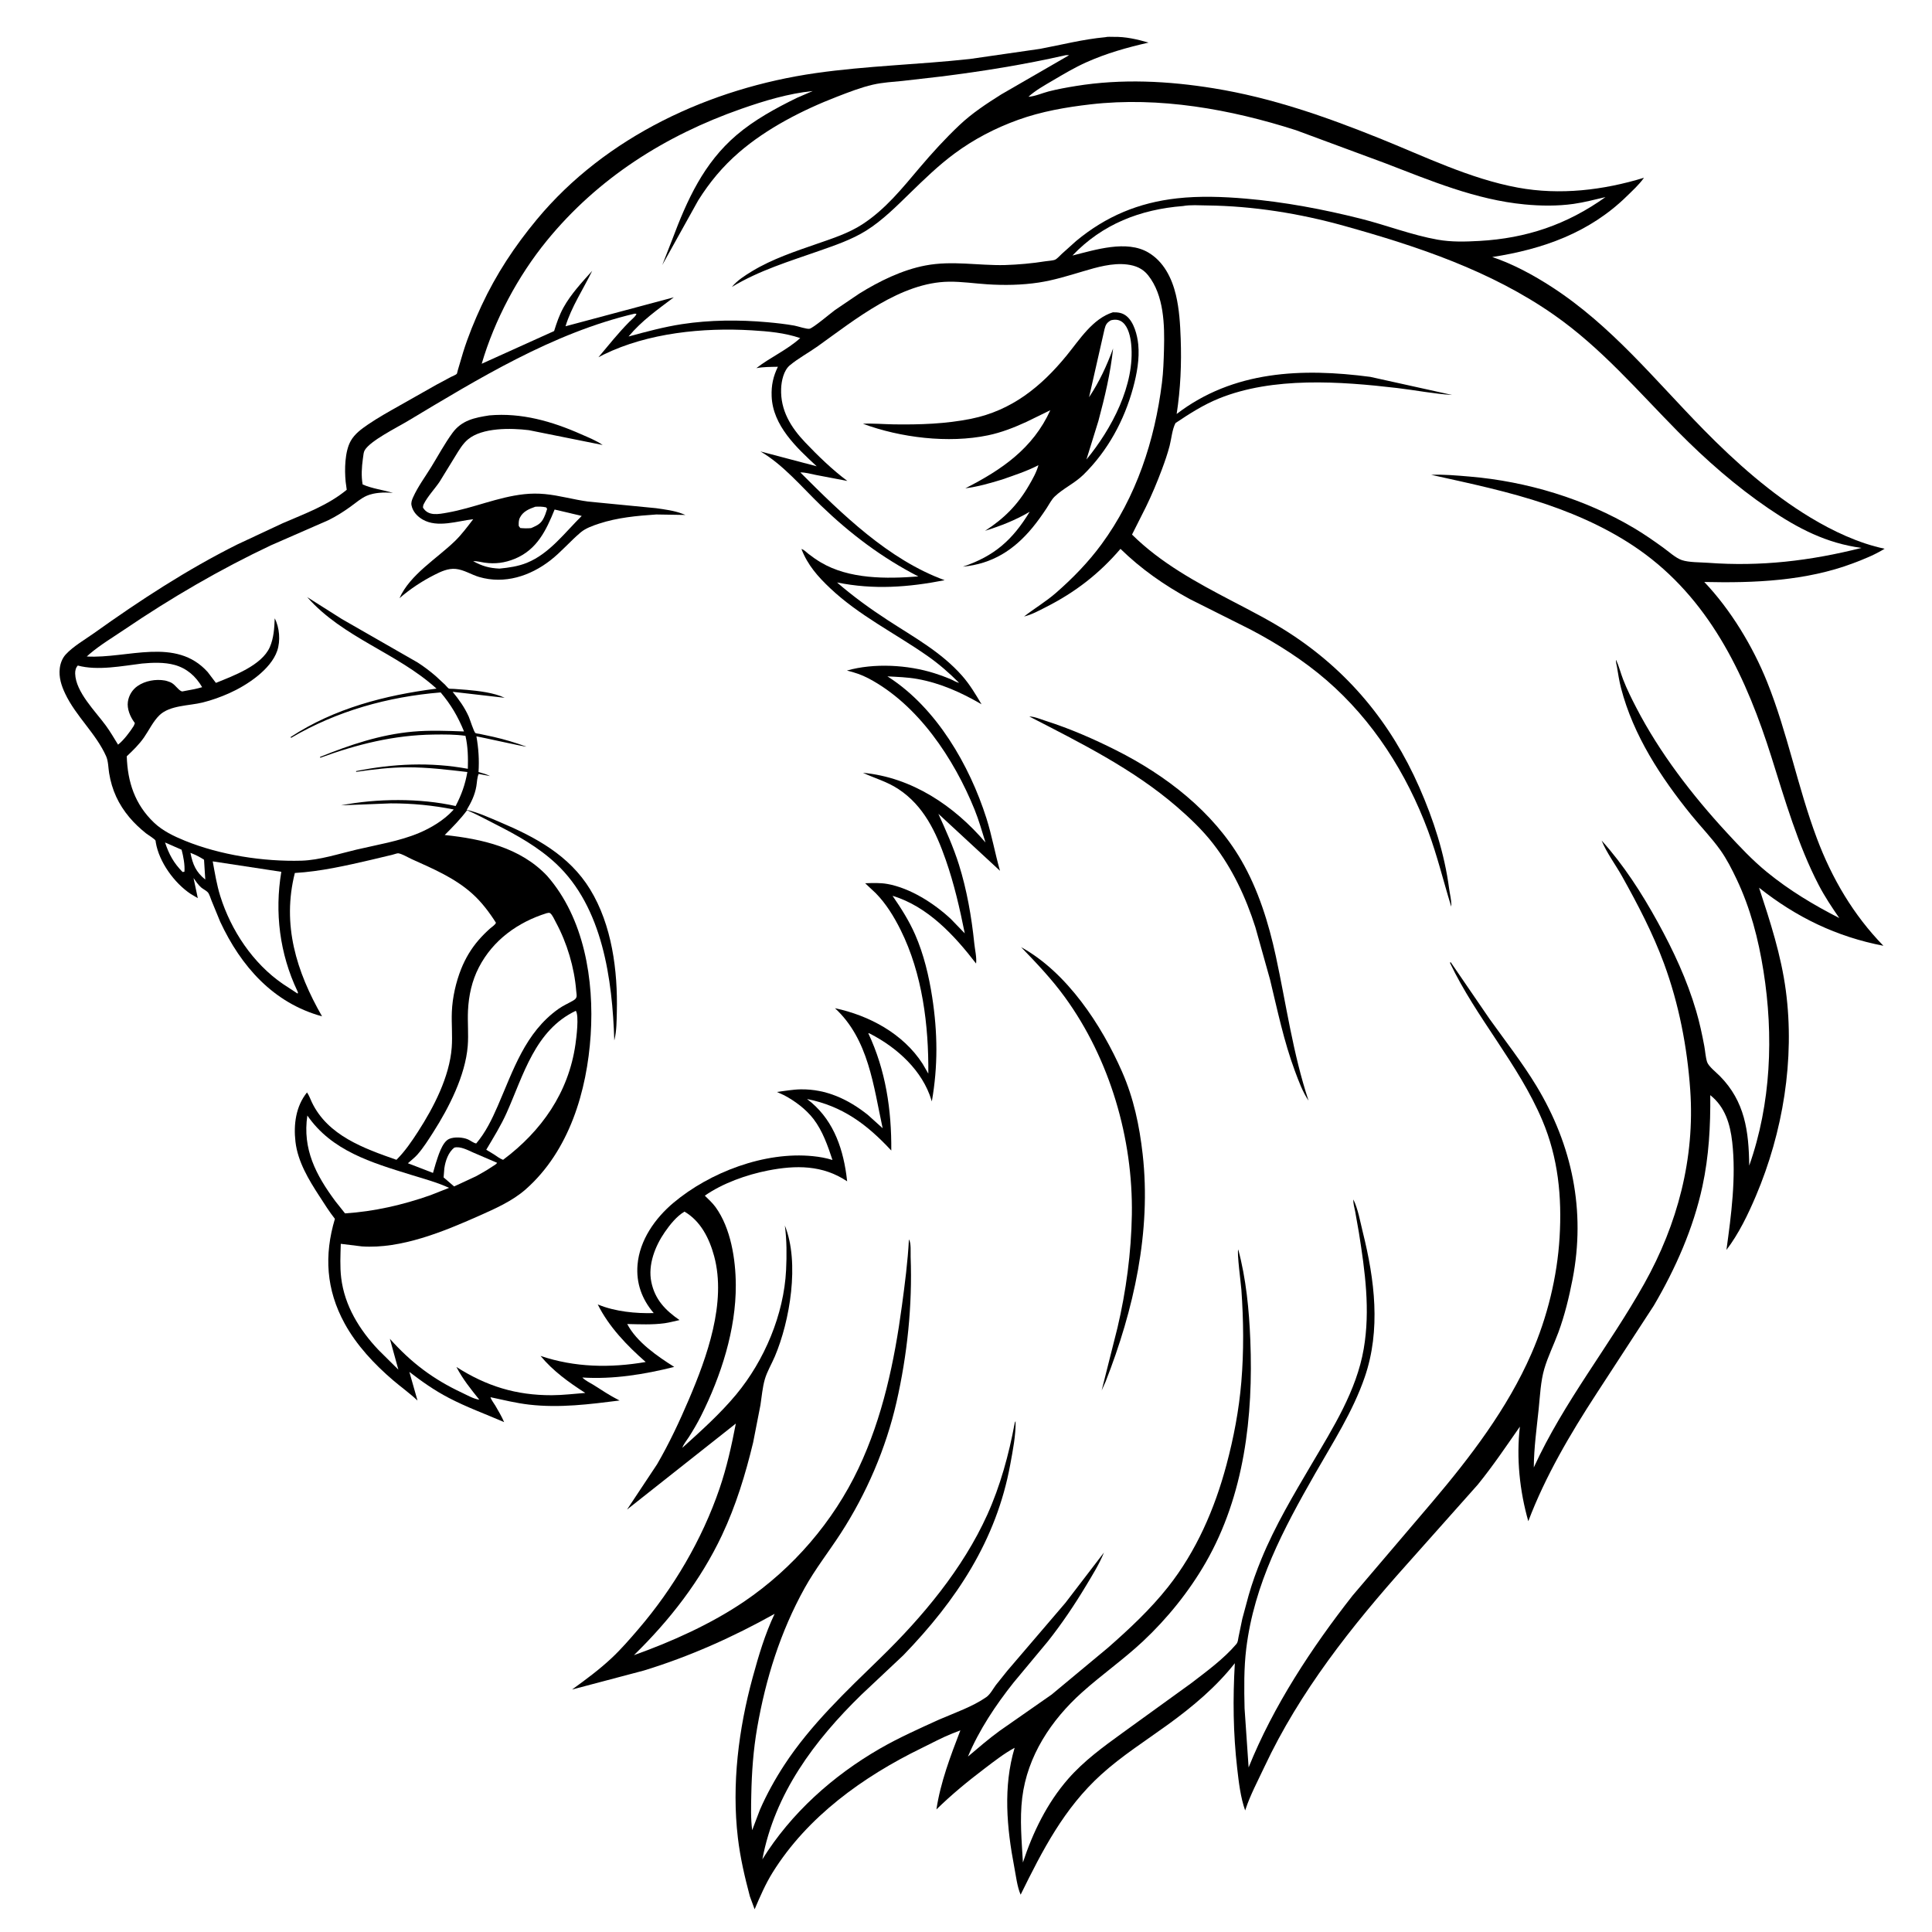 <svg version="1.1" xmlns="http://www.w3.org/2000/svg" style="display: block;" viewBox="0 0 2048 2048" width="1024" height="1024">
<path transform="translate(0,0)" fill="rgb(255,255,255)" d="M -0 -0 L 2048 0 L 2048 2048 L -0 2048 L -0 -0 z"/>
<path transform="translate(0,0)" fill="rgb(0,0,0)" d="M 1171.74 39.422 C 1174.1 38.75 1177.89 39.123 1180.38 39.075 C 1193.32 38.825 1205.18 41.623 1217.55 45.136 C 1194.61 50.389 1172.99 56.423 1151.39 66.107 C 1139.18 71.585 1127.53 78.513 1116.01 85.309 C 1107.24 90.481 1097.74 95.707 1090.19 102.561 C 1096.92 102.279 1105.09 98.567 1111.74 96.874 C 1121.18 94.469 1130.91 92.723 1140.53 91.162 C 1189.01 83.293 1238.37 85.78 1286.66 93.622 C 1347.85 103.561 1404.44 123.38 1461.73 146.385 C 1509.58 165.604 1558.03 189.492 1608.97 198.88 C 1653.65 207.114 1699.53 201.634 1742.65 188.447 L 1742.1 189.231 C 1737.23 195.994 1730.61 201.97 1724.67 207.801 C 1685.04 246.695 1635.54 264.178 1581.83 272.461 C 1603.93 279.868 1625.49 291.572 1645 304.216 C 1708.38 345.299 1753.94 402.537 1806.15 455.692 C 1840.02 490.18 1877.48 523.441 1918.98 548.521 C 1942.93 562.996 1970.27 575.931 1997.8 581.68 C 1987.38 588.1 1976.05 592.671 1964.63 596.987 C 1914.58 615.897 1859.53 618.137 1806.62 616.923 C 1834.61 646.378 1858.07 685.196 1873.18 722.799 C 1894.89 776.851 1905.56 834.304 1925.97 888.684 C 1941.91 931.173 1964.72 969.975 1996.48 1002.56 C 1946.71 992.963 1904.25 972.377 1864.67 941.002 C 1876.47 976.9 1888.07 1012.46 1893.05 1050.08 C 1902.74 1123.07 1890 1200.16 1861.35 1267.7 C 1853.05 1287.28 1843.05 1308.05 1830.09 1324.98 C 1835.22 1287.92 1840.46 1248.07 1836.23 1210.66 C 1834.07 1191.45 1828.61 1173.3 1812.95 1160.91 C 1813.26 1193.59 1811.55 1225.49 1804.64 1257.56 C 1795.05 1302.07 1776.09 1344.87 1753.1 1384 L 1692.2 1477.53 C 1664.45 1520.16 1638.12 1564.89 1620.06 1612.55 C 1610.89 1580.4 1607.26 1545.6 1611.14 1512.29 C 1596.66 1533.03 1582.47 1554.14 1566.5 1573.79 L 1491.12 1658.5 C 1432.81 1723.68 1377.68 1793.31 1340.32 1872.95 C 1333.48 1887.56 1325.31 1902.78 1320.28 1918.09 L 1319.93 1919.17 C 1315.03 1905.51 1313.12 1888.99 1311.48 1874.62 C 1307.17 1837.06 1306.81 1800.76 1308.97 1763.06 C 1289.12 1788.34 1264.12 1809.24 1238.2 1828.04 C 1214.55 1845.19 1189.15 1861.33 1167.46 1880.97 C 1127.87 1916.8 1105.04 1961.47 1081.91 2008.44 C 1078.21 1999.89 1076.95 1988.45 1075.19 1979.29 C 1067.22 1937.62 1063.22 1894.02 1075.55 1852.75 C 1064.59 1858.6 1053.79 1867.09 1043.86 1874.61 C 1025.71 1888.37 1008.97 1902.11 992.641 1918.08 C 997.012 1889.09 1007.58 1861.49 1018.03 1834.27 L 1009.67 1837.47 C 998.419 1841.99 987.698 1847.83 976.804 1853.14 C 914.967 1883.3 855.822 1925.71 818.93 1985.06 C 811.3 1997.34 805.619 2010.66 799.932 2023.91 L 794.892 2010.23 C 789.416 1989.52 784.678 1969.38 782.166 1948.04 C 775.504 1891.45 782.95 1832.73 797.902 1778 C 804.191 1754.98 810.864 1732.34 821.124 1710.73 C 777.192 1735.3 730.627 1756.15 682.426 1770.85 L 606.387 1790.98 C 620.702 1780.63 635.244 1769.9 648.14 1757.82 C 658.374 1748.24 667.647 1737.53 676.765 1726.89 C 713.874 1683.62 744.221 1632.09 762.701 1578.04 C 770.419 1555.47 775.516 1532.41 780.014 1509.03 L 664.677 1600.2 L 696.543 1552.17 C 709.426 1530.02 720.229 1506.93 730.274 1483.38 C 749.404 1438.52 770.298 1380.71 757.025 1331.59 C 751.964 1312.87 742.769 1294.35 725.552 1284.37 C 717.271 1289.27 710.124 1298.25 704.701 1306.1 C 694.47 1320.9 686.68 1340.72 690.425 1358.94 C 694.253 1377.56 705.221 1388.87 720.316 1399.34 C 715.051 1400.42 709.826 1401.96 704.5 1402.69 C 691.521 1404.47 677.953 1403.79 664.894 1403.52 C 674.907 1422.71 696.836 1437.66 714.685 1448.99 C 682.972 1456.94 650.067 1462.29 617.313 1460.22 C 620.479 1463.53 625.618 1465.86 629.5 1468.29 C 638.022 1473.64 646.365 1479.34 655.367 1483.87 L 656.815 1484.59 C 624.754 1488.6 593.371 1492.69 561 1488.97 C 547.206 1487.39 533.519 1484 519.956 1481.1 C 520.678 1483.93 523.552 1487.41 525.058 1490 C 528.354 1495.67 531.786 1501.47 534.4 1507.49 C 514.683 1498.95 494.739 1491.76 475.638 1481.77 C 460.462 1473.83 447.465 1464.67 433.937 1454.27 L 442.571 1484.63 C 434.497 1477.03 425.203 1470.4 416.744 1463.18 C 396.818 1446.17 377.891 1425.96 365.277 1402.86 C 345.722 1367.06 343.441 1330.73 355.011 1292.01 C 349.002 1284.44 343.851 1276.1 338.581 1268.01 C 327.266 1250.63 315.653 1231.42 313.211 1210.36 C 311.083 1192.01 313.551 1172.75 325.429 1158.02 C 327.641 1161.1 328.944 1165.02 330.579 1168.44 C 347.465 1203.79 385.811 1217.38 420.249 1229.44 C 429.225 1220.55 436.396 1209.97 443.233 1199.39 C 459.788 1173.78 476.515 1141.41 478.84 1110.45 C 479.781 1097.93 478.472 1085.1 478.987 1072.5 C 479.607 1057.34 483.285 1041.02 488.923 1026.95 C 493.374 1015.84 499.511 1005.55 507.358 996.5 C 511.11 992.173 515.203 988.03 519.502 984.247 C 521.17 982.778 525.294 980.108 525.708 978.116 C 518.483 966.785 510.331 955.957 500.243 946.983 C 481.664 930.457 458.908 920.864 436.518 910.759 C 432.442 908.919 426.471 905.247 422.27 904.529 C 421.23 904.351 417.404 905.725 416.091 906.043 L 393.237 911.5 C 366.783 917.621 339.696 923.817 312.555 925.395 C 298.689 980.204 314.136 1029.84 341.381 1077.36 C 289.779 1063.28 255.472 1024.38 233.451 977.153 L 224.2 954.633 C 223.311 952.366 221.885 947.655 220.317 945.908 C 218.646 944.046 215.312 942.515 213.29 940.779 C 210.059 938.004 207.613 934.207 205.145 930.762 L 209.688 952.08 L 202.022 947.529 C 184.775 936.005 168.553 913.664 165.141 892.962 C 165.039 892.343 165.084 891.69 164.875 891.098 C 164.3 889.468 156.434 884.706 154.696 883.304 C 148.431 878.25 142.418 872.672 137.238 866.5 C 125.524 852.545 118.594 837.488 115.673 819.5 C 114.779 813.994 114.808 806.85 112.548 801.765 C 101.766 777.506 80.416 759.3 69.044 735.191 C 65.028 726.676 62.242 718.037 63.354 708.5 C 63.972 703.196 66.006 697.778 69.639 693.789 C 77.445 685.219 90.441 677.744 100 670.921 C 148.468 636.33 198.285 603.737 251.632 577.106 L 299.696 554.629 C 323.321 544.367 347.485 535.762 367.551 519.171 L 366.395 510.591 C 365.158 497.905 365.435 478.737 371.767 467.441 C 375.959 459.963 383.095 454.757 390.043 450.019 C 401.05 442.513 412.713 436.058 424.305 429.516 L 462.594 407.846 L 478.092 399.55 C 479.57 398.769 483.109 397.42 484.195 396.332 C 484.493 396.033 485.219 392.728 485.355 392.253 L 491.029 373.106 C 496.295 356.346 503.062 339.827 510.472 323.909 C 526.012 290.527 545.588 260.949 569.076 232.633 C 642.13 144.562 752.934 93.481 864.672 77.5 C 918.882 69.747 973.474 68.494 1027.84 62.561 L 1102.56 51.784 C 1125.75 47.403 1148.15 41.605 1171.74 39.422 z"/>
<path transform="translate(0,0)" fill="rgb(255,255,255)" d="M 201.868 904.068 C 207.136 906.069 211.545 908.255 216.278 911.336 L 217.607 932.371 C 207.639 924.302 204.34 916.338 201.868 904.068 z"/>
<path transform="translate(0,0)" fill="rgb(255,255,255)" d="M 174.957 893.059 L 192.489 900.745 C 194.316 907.515 196.149 917.126 195.5 924.105 L 193.5 924.344 C 184.116 914.742 179.185 905.793 174.957 893.059 z"/>
<path transform="translate(0,0)" fill="rgb(255,255,255)" d="M 481.677 1216.5 C 487.842 1214.88 495.957 1219.2 501.491 1221.68 L 526.936 1232.62 C 526.113 1234.23 523.596 1235.43 522.099 1236.45 C 516.461 1240.26 510.629 1243.58 504.666 1246.86 L 481.36 1257.67 L 470.237 1248.11 L 471.016 1238.5 C 472.122 1230.7 475.217 1221.35 481.677 1216.5 z"/>
<path transform="translate(0,0)" fill="rgb(255,255,255)" d="M 150.493 703.384 C 161.566 702.333 174.281 701.859 185.062 704.844 C 198.123 708.46 207.588 716.939 214.284 728.443 C 208.567 730.142 202.913 731.248 197.028 732.227 C 196.519 732.312 193.152 733.077 192.741 732.927 C 188.575 731.405 185.518 725.138 180.466 723.144 L 179.141 722.667 C 177.709 722.14 176.355 721.648 174.843 721.376 C 165.196 719.643 153.919 721.6 145.814 727.222 C 140.25 731.082 136.514 737.185 135.56 743.906 C 134.503 751.361 137.929 759.537 142.218 765.469 L 142.987 766.5 L 141.779 769.5 C 137.76 775.84 131.084 784.737 125.144 789.364 C 120.986 782.593 116.925 775.629 112.248 769.203 C 101.256 754.1 80.206 733.574 79.682 714.056 C 79.597 710.893 80.315 707.784 82.473 705.5 C 103.398 711.169 129.343 705.984 150.493 703.384 z"/>
<path transform="translate(0,0)" fill="rgb(255,255,255)" d="M 225.489 913.088 L 298.207 924.156 C 290.983 967.262 296.493 1011.01 315.206 1050.5 C 315.972 1052.47 315.974 1051.54 315.5 1053.27 L 299.763 1042.95 C 268.134 1021.22 244.854 986.21 233.49 949.896 C 229.74 937.913 227.764 925.415 225.489 913.088 z"/>
<path transform="translate(0,0)" fill="rgb(255,255,255)" d="M 610.38 1071.5 C 614.039 1076.69 610.938 1100.47 609.996 1107.06 C 602.678 1158.26 574.085 1198.93 533.283 1229.46 C 529.9 1228.28 526.657 1225.67 523.633 1223.72 L 515.447 1218.78 C 523.165 1205.69 530.993 1193.28 537.207 1179.33 C 555.03 1139.33 567.214 1091.97 610.38 1071.5 z"/>
<path transform="translate(0,0)" fill="rgb(255,255,255)" d="M 325.801 1182.5 C 351.64 1220.03 393.812 1232.37 435.277 1245.23 C 449.219 1249.56 462.693 1253.09 476.038 1259.16 L 456.016 1267.06 C 426.969 1277.27 396.484 1284.27 365.748 1286.23 L 355.529 1273.38 C 334.783 1245.41 320.532 1218.08 325.801 1182.5 z"/>
<path transform="translate(0,0)" fill="rgb(255,255,255)" d="M 579.498 968.012 C 580.717 967.85 582.177 967.234 583.216 968.036 C 585.662 969.926 587.803 975.013 589.307 977.792 C 601.051 999.487 608.863 1025.64 610.799 1050.3 C 611.185 1055.22 612.541 1057.71 607.816 1060.5 C 602.544 1063.61 597.155 1065.83 592.091 1069.42 C 556.564 1094.62 544.153 1134.51 527.543 1172.57 C 521.37 1186.71 514.818 1200.32 504.789 1212.13 C 501.8 1211.59 498.846 1209.04 496 1207.8 C 490.645 1205.47 481.514 1204.93 476.115 1207.3 C 468.434 1210.68 464.216 1226.39 461.761 1233.78 L 458.991 1243.35 L 432.374 1233.09 C 435.795 1230.04 439.575 1227.22 442.602 1223.76 C 448.882 1216.58 454.204 1208.11 459.335 1200.08 C 475.975 1174.04 493.285 1140.05 495.813 1108.78 C 496.819 1096.33 495.493 1083.66 496.095 1071.18 C 496.864 1055.23 500.264 1039.65 507.642 1025.4 C 522.615 996.482 548.91 977.583 579.498 968.012 z"/>
<path transform="translate(0,0)" fill="rgb(255,255,255)" d="M 1129.7 58.5 C 1130.92 58.402 1132.12 58.463 1133.35 58.5 L 1061.34 100.095 C 1045.75 109.935 1030.49 119.931 1017.03 132.647 C 1002.02 146.837 988.133 162.073 974.785 177.829 C 956.138 199.839 938.678 221.779 914.187 237.747 C 899.716 247.181 882.592 252.723 866.373 258.34 C 843.027 266.426 818.689 274.512 797.46 287.345 C 789.902 291.915 781.459 297.284 775.809 304.173 C 805.027 286.569 836.312 277.195 868.203 265.991 C 885.269 259.995 902.902 254.054 918.301 244.401 C 935.572 233.574 950.601 218.366 965.159 204.198 C 979.973 189.781 994.869 175.337 1011.51 163.001 C 1032.31 147.571 1054.93 135.811 1079.26 127.032 C 1103.9 118.144 1130.07 113.616 1156 110.623 C 1228.86 102.212 1304.4 115.772 1373.8 138.02 L 1468.11 172.921 C 1516.27 191.421 1564.28 211.744 1616.15 216.69 C 1633.26 218.322 1650.99 218.543 1668.05 216.139 C 1679.37 214.544 1690.73 211.508 1701.88 208.93 C 1661.09 238.048 1618.13 252.628 1568.12 255.408 C 1553.25 256.235 1538.74 256.673 1524 254.067 C 1496.72 249.243 1469.47 238.642 1442.51 231.849 C 1402.71 221.816 1361.43 214.058 1320.5 210.546 C 1296.58 208.493 1271.53 207.587 1247.63 210.263 C 1206.94 214.818 1172.38 229.249 1140.81 255.418 L 1125.77 268.912 C 1124.03 270.523 1120.61 274.288 1118.55 275.231 C 1116.17 276.319 1111.25 276.477 1108.44 276.93 C 1094.11 279.244 1079.52 280.509 1065.02 280.986 C 1036.69 281.578 1009.37 276.043 981.012 281.424 C 956.404 286.094 931.924 298.102 910.75 311.3 L 885.089 328.689 C 880.39 332.12 861.821 347.866 858.087 348.506 C 855.031 349.03 845.776 345.817 842.017 345.147 C 832.542 343.456 822.813 342.399 813.225 341.541 C 783.568 338.886 752.393 339.086 722.927 343.601 C 703.839 346.525 684.91 351.661 666.278 356.699 C 680.438 339.751 696.901 328.36 714.262 315.169 L 599.481 345.856 C 605.564 325.639 618.457 306.216 627.743 287.118 C 616.931 299.171 605.128 311.828 597.278 326.043 C 592.906 333.961 590.057 342.314 587.385 350.921 L 510.628 385.597 C 524.227 339.245 548.961 292.75 579.611 255.188 C 633.793 188.785 705.247 143.583 785.684 115.418 C 810.124 106.86 835.675 99.119 861.505 96.499 L 844.765 103.733 C 822.514 114.618 799.631 127.066 780.76 143.186 C 745.882 172.979 728.376 211.894 712.605 253.898 L 702.068 280.881 L 740.091 212.485 C 752.218 193.164 765.946 176.634 783.19 161.687 C 812.813 136.009 850.911 116.565 887.353 102.478 C 899.623 97.735 912.559 92.683 925.375 89.736 C 935.534 87.4 946.311 86.81 956.677 85.787 L 996.993 81.154 C 1041.23 75.65 1086.22 68.405 1129.7 58.5 z"/>
<path transform="translate(0,0)" fill="rgb(255,255,255)" d="M 672.766 332.5 L 674.61 332.623 C 674.666 334.6 668.827 339.405 667.028 341.225 C 655.321 353.072 645.087 365.969 634.371 378.693 L 640.122 375.748 C 686.994 352.868 745.36 347.073 796.863 350.16 C 814.265 351.203 831.681 352.719 848.259 358.389 C 834.389 371.004 816.599 378.687 801.755 390.257 C 809.261 388.849 816.981 388.955 824.595 388.795 C 819.571 399.095 817.547 408.587 817.975 420 C 819.146 451.247 844.448 474.542 865.728 494.283 L 806.106 478.551 C 830.097 492.504 850.072 516.43 870.014 535.669 C 901.334 565.887 934.717 591.091 973.468 611.052 C 939.59 613.673 900.129 614.056 869.985 596.092 C 865.446 593.388 861.202 590.409 857.03 587.169 C 854.949 585.553 852.13 582.508 849.564 581.998 C 856.185 599.014 866.865 611.115 879.95 623.484 C 910.773 652.621 948.568 671.116 982.972 695.177 C 995.308 703.805 1006.1 713.232 1016.72 723.877 C 1013.66 723.275 1010.05 720.931 1007.11 719.689 C 1001.65 717.388 995.964 715.363 990.318 713.584 C 962.141 704.701 926.442 702.675 897.769 710.791 C 905.857 712.813 913.19 715.182 920.605 719.086 C 973.176 746.76 1011.3 804.338 1033.08 858.174 C 1037.65 869.468 1041.02 881.435 1044.65 893.071 C 1011.55 854.202 966.623 824.03 914.771 819.2 C 927.741 825.242 940.159 828.397 952.462 836.527 C 979.243 854.224 992.205 881.982 1002.5 911.39 C 1011.41 936.871 1017.4 962.991 1022.69 989.416 L 1007.79 973.999 C 989.992 957.463 964.897 941.391 940.665 937.048 C 932.871 935.651 924.975 936.035 917.1 936.285 L 928.3 946.778 C 939.253 957.888 947.785 971.893 954.708 985.796 C 977.799 1032.17 984.501 1086.84 984.06 1138.09 L 978.032 1127.69 C 957.39 1095.7 921.45 1076.47 885.107 1068.74 C 920.814 1101.68 925.892 1151.2 935.65 1195.98 L 919.919 1181.79 C 899.106 1165.23 875.811 1154.39 848.874 1154.75 C 840.368 1154.86 831.933 1156.52 823.491 1157.51 L 831 1160.9 C 842.54 1166.95 854.403 1175.83 862.363 1186.2 C 871.994 1198.75 877.568 1214.79 882.459 1229.64 C 875.77 1227.5 868.583 1226.27 861.597 1225.57 C 810.709 1220.46 752.492 1242.55 713.792 1275.09 C 694.29 1291.49 677.998 1314.71 675.81 1340.7 C 674.176 1360.12 680.429 1377.21 692.967 1391.92 C 674.073 1392.49 652.313 1390.32 634.619 1383.15 L 633.63 1382.73 C 645.384 1406.44 664.762 1426.51 684.467 1443.77 C 646.879 1450.24 609.275 1449.58 573.023 1437.33 C 586.108 1453.27 603.171 1465.52 620.417 1476.57 C 608.552 1477.44 596.821 1478.96 584.907 1478.99 C 546.953 1479.1 515.723 1469.39 483.859 1449.08 C 490.554 1462.03 499.04 1472.42 508.077 1483.72 C 502.234 1483.01 495.27 1478.95 489.919 1476.45 C 459.055 1462.02 435.88 1444.45 413.276 1419.17 L 422.286 1451.89 L 401.127 1430.92 C 380.997 1409.65 365.226 1384.08 361.677 1354.57 C 360.241 1342.64 360.909 1330.48 361.244 1318.5 L 383.577 1321.24 C 425.163 1324.08 470 1305.61 507.5 1288.96 C 524.686 1281.32 543.077 1273.25 557.285 1260.72 C 603.492 1219.97 622.279 1156.4 626.148 1096.96 C 629.925 1038.95 619.301 973.209 579.923 928.396 C 551.596 898.393 510.892 889.3 471.418 885.145 C 479.922 876.623 487.92 868.553 495.144 858.858 C 505.484 863.302 515.345 868.707 525.372 873.807 C 548.229 885.433 570.523 897.831 589.401 915.467 C 638.94 961.744 649.129 1038.38 651.171 1102.86 L 651.44 1101.82 C 653.661 1092.54 653.638 1082.07 653.865 1072.54 C 654.902 1028.92 648.694 980.601 625.543 942.751 C 603.543 906.783 567.727 887.433 530.055 871.53 C 518.505 866.655 507.031 861.335 494.799 858.463 C 499.584 850.456 503.4 842.683 504.968 833.376 C 505.657 829.286 505.69 824.145 507.406 820.405 L 519.5 822.668 C 515.595 820.667 511.458 819.585 507.252 818.399 C 508.106 805.453 507.254 793.303 505.014 780.529 C 510.458 781.467 557.146 791.931 558.107 791.5 C 546.498 787.314 534.922 783.775 522.875 781.057 L 508.289 777.94 C 507.293 777.733 504.63 777.529 503.932 777.036 C 502.315 775.892 498.1 762.363 496.893 759.673 C 492.476 749.827 486.606 741.654 479.797 733.334 L 534.975 739.686 C 523.595 734.254 507.096 732.363 494.694 731.269 L 480.91 730.237 C 479.938 730.171 476.525 730.252 475.812 729.904 C 474.846 729.434 472.617 726.673 471.73 725.796 L 461.854 716.642 C 455.819 711.434 449.375 706.552 442.665 702.246 L 362.366 656.2 L 325.628 632.946 C 363.615 676.129 420.709 691.873 462.745 729.97 C 408.172 736.962 354.621 750.77 308.065 781.281 L 308.5 782.196 C 356.953 753.68 411.304 738.552 467.103 733.999 C 478.195 747.144 485.379 759.508 491.894 775.38 C 473.914 774.724 455.557 773.956 437.61 775.574 C 402.906 778.702 371.252 789.48 339.175 802.391 L 339.5 803.263 C 378.918 788.879 417.614 779.223 459.727 778.655 C 470.869 778.504 482.352 778.439 493.399 780.009 C 496.053 791.442 496.267 803.287 495.936 814.957 C 456.193 807.684 416.922 809.465 377.5 817.387 L 377.5 818.22 C 395.773 815.565 413.267 813.438 431.779 813.384 C 453.339 813.321 474.051 815.918 495.423 818.369 C 493.123 831.587 489.201 842.53 482.991 854.436 C 445.092 845.892 399.519 846.351 361.5 853.684 L 414.235 851.602 C 436.824 851.546 458.829 853.67 480.99 858.088 L 479.947 859.243 C 470.42 869.507 456.94 877.628 444.099 883.025 C 423.488 891.688 399.747 895.483 377.947 900.624 C 359.375 905.004 338.595 911.818 319.568 912.355 C 279.195 913.497 233.348 906.386 196 891.196 C 184.363 886.463 172.452 880.774 163.269 872.032 C 143.028 852.76 135.222 829.007 134.376 801.699 C 141.007 795.426 147.433 789.232 152.668 781.695 C 157.924 774.128 162.355 764.601 169.009 758.181 C 180.088 747.491 200.424 748.244 214.803 744.679 C 224.424 742.295 234.019 738.84 243.063 734.802 C 261.594 726.526 286.989 709.886 293.836 689.892 C 297.453 679.331 296.322 665.218 291.209 655.445 C 290.857 665.693 290.185 676.492 286.004 686 C 277.462 705.426 247.244 716.456 228.879 723.883 L 220.202 712.436 C 186.493 674.857 135.069 698.369 92.003 695.907 L 94.996 693.217 C 106.279 683.592 119.818 675.523 132.13 667.18 C 181.454 633.755 233.294 603.501 287.202 578.048 L 347.901 551.509 C 356.152 547.513 364.16 542.401 371.587 537.049 C 377.046 533.115 382.656 528.177 388.822 525.5 C 396.66 522.097 407.252 521.705 415.721 522.425 L 416.616 522.51 C 405.931 519.266 394.695 518.048 384.409 513.552 C 382.818 504.593 383.432 495.343 384.653 486.359 L 384.919 484.5 C 385.249 482.078 385.409 479.242 386.713 477.103 C 392.833 467.064 420.518 453.334 431.538 446.733 C 507.27 401.37 586.006 352.924 672.766 332.5 z"/>
<path transform="translate(0,0)" fill="rgb(0,0,0)" d="M 518.708 440.336 C 552.737 437.306 585.232 446.649 616.048 460.329 C 623.765 463.755 631.882 466.886 638.841 471.705 L 560.614 455.991 C 541.703 453.7 511.262 453.048 495.974 465.845 C 490.528 470.404 486.482 477.281 482.816 483.271 L 466.033 510.606 C 460.836 518.32 453.204 526.256 449.127 534.5 C 448.558 535.65 448.465 536.748 448.337 538 C 453.918 547.502 464.925 545.051 474.285 543.4 C 501.788 538.549 527.645 526.889 555.627 523.869 C 562.992 523.074 570.157 523.038 577.538 523.726 C 592.899 525.159 608.12 529.655 623.493 531.685 L 695.464 538.698 C 704.496 540.009 714.592 541.219 723.134 544.527 L 724.081 544.905 L 726.597 545.87 L 695.709 545.369 C 675.078 546.766 654.571 548.633 634.821 555.133 C 628.365 557.258 620.73 559.961 615.496 564.389 C 604.384 573.79 594.923 585.065 583.382 594.022 C 561.883 610.708 534.828 619.496 507.959 611.639 C 499.64 609.207 491.844 603.945 483.125 603.088 C 475.039 602.293 467.442 605.835 460.396 609.424 C 446.79 616.354 435.08 624.176 423.471 634.083 C 434.713 608.97 463.137 592.12 482.262 573.548 C 489.46 566.558 495.495 558.328 501.617 550.401 C 485.005 552.213 463.874 559.864 448.06 550.75 C 442.357 547.463 437.589 542.358 436.231 535.754 C 435.582 532.595 436.683 529.842 437.96 527 C 442.936 515.926 450.664 505.493 457.048 495.132 C 464.443 483.128 471.327 470.254 479.64 458.903 C 489.502 445.436 503.133 442.77 518.708 440.336 z"/>
<path transform="translate(0,0)" fill="rgb(255,255,255)" d="M 567.524 537.14 C 571.596 536.97 575.024 536.917 579 537.876 L 579.984 539.5 L 577.974 545.44 C 574.479 554.435 571.43 556.192 562.919 559.825 C 559.005 560.18 555.411 560.097 551.5 559.724 L 549.871 557.5 C 549.797 554.446 549.701 551.554 551.101 548.753 C 554.446 542.059 560.891 539.469 567.524 537.14 z"/>
<path transform="translate(0,0)" fill="rgb(255,255,255)" d="M 587.918 540.125 L 616.647 546.91 C 598.82 564.443 582.475 586.884 558.609 596.577 C 549.206 600.396 539.471 601.751 529.442 602.741 C 518.334 602.17 511.436 600.199 501.607 594.882 C 505.503 594.625 509.799 595.908 513.685 596.451 C 524.978 598.031 535.153 596.686 545.688 592.353 C 569.314 582.635 578.937 562.214 587.918 540.125 z"/>
<path transform="translate(0,0)" fill="rgb(255,255,255)" d="M 1254 218.413 C 1261.8 216.965 1271.35 217.685 1279.33 217.778 C 1328.44 218.351 1377.66 226.258 1424.9 239.44 C 1502.94 261.22 1580.34 286.978 1647.38 333.832 C 1697.31 368.727 1736.32 414.63 1778.81 457.644 C 1808.2 487.386 1840.43 515.655 1875.05 539.199 C 1905.78 560.103 1936.12 575.9 1973.31 580.811 C 1918.98 594.493 1866.59 600.76 1810.55 596.594 C 1802.45 595.992 1790.35 596.296 1782.78 593.718 C 1776.23 591.489 1768.82 584.642 1763.11 580.528 C 1753.09 573.3 1743.04 566.274 1732.41 559.955 C 1680.12 528.874 1618.61 510.317 1558.12 505.204 C 1544.51 504.054 1530.78 502.769 1517.12 503.335 C 1557.95 512.406 1599.54 521.061 1639.2 534.55 C 1676.05 547.085 1712.83 564.201 1744.15 587.559 C 1815.2 640.552 1851.9 720.317 1877.84 802.657 C 1892.05 847.787 1906.05 896.109 1927.92 938.189 C 1934.31 950.488 1941.87 961.779 1949.72 973.165 C 1922.47 959.269 1896.77 943.839 1873.02 924.433 C 1857.44 911.698 1843.84 897.121 1830.23 882.371 C 1793.7 842.775 1759.33 798.105 1734.52 750.155 C 1729.51 740.474 1724.56 730.567 1720.63 720.389 C 1717.96 713.483 1716.18 706.221 1713.14 699.472 C 1712.65 701.497 1713.71 704.904 1714.06 706.985 C 1715.31 714.482 1716.44 722.012 1718.36 729.375 C 1731.4 779.566 1760.5 823.995 1792.81 863.914 C 1802.91 876.39 1814.51 888.239 1823.76 901.303 C 1830.44 910.734 1835.78 921.255 1840.74 931.667 C 1855.56 962.788 1863.95 995.329 1869.35 1029.27 C 1880.22 1097.61 1877.44 1169.91 1854.25 1235.61 C 1853.81 1199.24 1849.74 1167.58 1823.04 1140.58 C 1819.41 1136.9 1811.04 1130.34 1809.57 1125.7 C 1807.94 1120.55 1807.62 1114.2 1806.61 1108.83 C 1804.28 1096.37 1801.61 1083.95 1798.04 1071.79 C 1788.27 1038.5 1773.89 1007.75 1757.22 977.439 C 1740.37 946.824 1721.21 917.001 1697.78 890.959 C 1703.03 903.975 1712.57 916.6 1719.5 929.011 C 1736.17 958.857 1752.03 989.17 1763.89 1021.31 C 1779.71 1064.19 1788.53 1109.92 1791.72 1155.42 C 1796.78 1227.75 1778.27 1297.78 1742.99 1360.74 C 1705.82 1427.06 1657.72 1486.01 1625.89 1555.56 C 1626.03 1534.77 1628.91 1514.26 1631.06 1493.62 C 1632.49 1479.79 1633.12 1464.31 1637.03 1451 C 1640.86 1437.94 1647.28 1425.07 1652 1412.25 C 1658.68 1394.08 1663.29 1375.01 1666.98 1356.02 C 1681.04 1283.54 1666.74 1214.08 1628.66 1151.14 C 1613.82 1126.6 1595.72 1103.52 1579.05 1080.2 L 1537.83 1020 L 1536.95 1020.5 C 1564.73 1078.89 1609.52 1127.74 1634.86 1187.45 C 1651.79 1227.35 1655.79 1268.78 1653.23 1311.59 C 1650.71 1353.7 1640.15 1396.49 1623.27 1435.14 C 1597.97 1493.06 1558.71 1544.46 1518.09 1592.38 L 1433.81 1691.34 C 1390.51 1746.56 1349.84 1808.3 1323.58 1873.54 L 1319.3 1811 C 1318.81 1790.01 1318.52 1768.34 1321.08 1747.5 C 1329.53 1678.8 1360.35 1621.2 1394.08 1562.1 C 1413.09 1528.78 1434.11 1496.35 1446.67 1459.84 C 1463.93 1409.65 1457.17 1356.51 1444.61 1306.09 C 1441.83 1294.9 1439.65 1281.8 1434.65 1271.5 C 1434.31 1275.62 1435.75 1280.03 1436.52 1284.09 L 1440.49 1306.61 C 1446.98 1347.53 1452.69 1388.61 1445.6 1429.85 C 1437.96 1474.29 1413.03 1513.6 1390.5 1551.85 C 1371.23 1584.58 1351.62 1617.39 1337.16 1652.61 C 1332.01 1665.14 1327.39 1677.88 1323.66 1690.91 L 1316.91 1715.91 L 1312.87 1735.42 C 1312.31 1738.25 1312.36 1740.68 1310.47 1742.9 C 1297.23 1758.48 1278.83 1771.93 1262.62 1784.35 L 1189.72 1837.05 C 1169.3 1851.85 1148.94 1866.65 1132.24 1885.76 C 1109.98 1911.26 1094.83 1942.36 1084.33 1974.31 C 1083.06 1951.74 1080.83 1928.32 1083.58 1905.82 C 1088.98 1861.49 1114.25 1823.35 1147.02 1793.97 C 1167.89 1775.26 1190.93 1759.16 1211.47 1739.96 C 1237.29 1715.81 1260.53 1686.96 1278.13 1656.33 C 1319.06 1585.1 1328.64 1501.38 1325.39 1420.56 C 1324.11 1388.6 1320.92 1355.46 1312.59 1324.5 C 1311.04 1327.76 1315.45 1360.65 1315.91 1367.11 C 1318.23 1399.48 1318.59 1432.47 1315.87 1464.82 C 1313.37 1494.68 1307.81 1523.92 1300.09 1552.84 C 1287.67 1599.37 1268.16 1644.39 1238.13 1682.33 C 1219.34 1706.06 1197.22 1726.68 1174.54 1746.61 L 1114.8 1796.29 L 1059.59 1834.82 C 1047.97 1843.29 1037.06 1852.77 1026.07 1862.03 C 1037.86 1833.82 1055.51 1807.41 1074.5 1783.5 L 1110.83 1739.86 C 1125.71 1721.05 1139.12 1701.1 1151.46 1680.55 C 1158.2 1669.31 1165.35 1657.91 1170.25 1645.74 L 1129.41 1699.05 L 1067.8 1771.06 L 1055.59 1786.33 C 1052.63 1790.36 1049.61 1796.17 1045.5 1799.04 C 1031.2 1809.05 1011.75 1815.8 995.664 1822.75 C 974.362 1832.44 952.808 1842.02 932.52 1853.73 C 882.93 1882.36 838.465 1922.07 808.141 1970.96 C 821.28 1901.18 863.244 1845.08 913.102 1796.48 L 957.652 1754.57 C 1013.69 1696.58 1056.22 1632.86 1070.92 1552.38 C 1073.64 1537.46 1076.83 1521.74 1076.57 1506.5 C 1075.68 1508.08 1075.81 1507.52 1075.52 1509.09 C 1069.47 1541.81 1060.3 1575.26 1046.58 1605.64 C 1020.72 1662.87 977.971 1714 933.24 1757.53 C 897.06 1792.73 859.308 1828.3 831.486 1870.83 C 821.747 1885.71 812.704 1902.01 805.583 1918.33 L 797.344 1940.08 C 795.732 1928.09 796.153 1914.72 796.393 1902.62 C 796.865 1878.74 798.55 1854.93 802.661 1831.38 C 811.728 1779.43 827.198 1729.88 852.842 1683.61 C 864.196 1663.12 878.577 1644.9 891.268 1625.31 C 918.539 1583.2 939.093 1535.41 950.277 1486.51 C 961.714 1436.49 967.256 1383.83 965.316 1332.51 C 965.13 1327.6 966.027 1317.81 963.5 1313.76 C 962.303 1337.23 959.21 1360.81 956.074 1384.09 C 948.12 1443.15 935.683 1502.36 910.055 1556.53 C 883.363 1612.95 840.688 1662.5 789 1697.59 C 753.697 1721.56 712.082 1740.23 671.986 1754.55 C 709.944 1717.49 742.635 1675.49 765.353 1627.3 C 780.149 1595.91 790.246 1562.78 798.352 1529.12 L 806.103 1489.44 C 807.489 1480.45 808.236 1470.75 810.774 1462.02 C 813.136 1453.9 817.955 1445.89 821.289 1438.06 C 837.367 1400.29 847.815 1338.41 831.977 1299.11 C 834.042 1314.81 834.05 1330.53 833.279 1346.32 C 830.979 1393.39 810.317 1442.15 780.396 1478.22 C 763.392 1498.71 743.012 1516.94 723.294 1534.75 C 724.525 1530.95 728.128 1526.67 730.297 1523.25 C 734.923 1515.94 739.287 1508.59 743.16 1500.85 C 764.298 1458.59 780.245 1409.59 779.977 1361.94 C 779.826 1335 774.731 1301.92 758.494 1279.56 C 755.296 1275.15 751.012 1271.27 747.14 1267.46 C 765.97 1254.28 791.478 1245.23 813.932 1240.82 C 843.747 1234.97 871.981 1234.84 898.009 1252.24 L 897.151 1245.26 C 892.757 1213.67 881.629 1184.67 855.482 1164.99 C 893.152 1172.54 918.909 1191.75 944.799 1219.62 C 945.14 1176.47 938.902 1134.51 920.405 1095.24 C 921.874 1095.48 921.339 1095.28 922.695 1095.98 C 951.154 1110.72 977.872 1134.79 987.431 1166.41 L 987.769 1167.58 C 994.371 1130.21 993.948 1094.47 988.164 1057.03 C 984.692 1034.55 979.261 1011.65 970.102 990.742 C 963.631 975.974 955.242 962.831 946.126 949.602 C 983.382 960.81 1011.75 991.567 1034.69 1021.39 C 1035.5 1015.15 1033.42 1006.41 1032.77 999.949 C 1029.93 972.144 1024.87 943.115 1016.48 916.464 C 1010.68 898.01 1002.68 880.276 994.719 862.675 L 1060.04 923.076 C 1054.75 904.621 1051.46 885.675 1045.63 867.344 C 1027.73 811.084 992.699 750.601 942.165 717.917 L 940.685 716.969 C 951.179 717.545 961.932 717.87 972.286 719.709 C 996.839 724.073 1019.05 734.073 1040.47 746.564 C 1034.3 736.15 1028.06 725.656 1020.04 716.525 C 997.802 691.213 968.869 675.549 941.051 657.412 C 922.083 645.044 904.454 632.258 887.288 617.435 C 926.153 625.307 962.686 622.614 1001.37 615.03 C 941.908 593.364 892.307 544.759 848.416 500.824 C 853.406 500.536 859.859 502.516 864.857 503.462 L 898.241 509.825 C 882.586 498.225 866.927 483.048 853.503 468.92 C 838.265 452.885 827.188 434.955 828.033 412 C 828.332 403.871 830.703 392.713 837.232 387.254 C 846.109 379.832 857.396 373.789 866.945 366.965 C 906.695 338.557 955.08 299.164 1006 298.612 C 1019.66 298.464 1033.03 300.497 1046.61 301.375 C 1064.57 302.536 1083.23 302.221 1101.05 299.515 C 1117.13 297.073 1132.36 292.289 1147.89 287.681 C 1162.66 283.298 1179.13 278.469 1194.72 280.37 C 1203.74 281.469 1211.31 284.582 1217.04 291.785 C 1233.97 313.078 1234.58 344.438 1233.88 370.43 C 1233.56 382.129 1233.18 393.976 1231.74 405.595 C 1224.12 466.996 1204.47 526.848 1167.58 577.039 C 1153.58 596.078 1137.27 612.82 1119.52 628.341 C 1108.69 637.812 1096.71 644.786 1085.55 653.519 C 1093.61 651.599 1101.51 647.21 1108.86 643.487 C 1139.73 627.867 1165.22 608.157 1187.76 581.811 C 1209.58 603.16 1234.39 620.461 1261.21 635.041 L 1325.64 667.357 C 1354.12 682.339 1381.94 700.051 1406.29 721.128 C 1455.57 763.775 1491.09 819.825 1513.77 880.684 C 1523.63 907.149 1530.07 934.183 1538.38 961.082 L 1538.49 958.753 C 1538.38 953.4 1536.84 947.333 1536.13 941.969 C 1531.23 904.7 1519.55 868.731 1504.46 834.424 C 1474.28 765.843 1428.67 710.844 1365.73 670.322 C 1346.61 658.013 1326.21 647.618 1306.07 637.096 C 1268.38 617.403 1230.46 596.842 1199.99 566.672 L 1214.66 537.52 C 1221.05 524.443 1226.65 511.041 1231.74 497.407 C 1234.77 489.287 1237.65 480.996 1239.84 472.604 C 1241.77 465.188 1242.56 455.029 1246.1 448.445 C 1260.82 438.599 1275.6 429.098 1292.09 422.419 C 1349.46 399.168 1420.58 404.239 1480.89 411.301 C 1500.18 413.559 1520.06 417.509 1539.36 418.687 L 1452.59 399.5 C 1380.31 389.978 1307.38 392.785 1247.3 438.85 C 1251.41 412.219 1252.56 385.808 1251.58 358.903 C 1251.02 343.433 1250.1 327.738 1246.5 312.626 C 1242.26 294.809 1233.57 277.289 1217.27 267.672 C 1194.21 254.063 1160.95 264.884 1136.84 270.876 C 1168.41 237.612 1208.74 221.945 1254 218.413 z"/>
<path transform="translate(0,0)" fill="rgb(0,0,0)" d="M 1082.44 1004.04 C 1131.14 1030.79 1167.81 1086.78 1189.5 1136.27 C 1201.77 1164.26 1207.86 1193.3 1211.27 1223.5 C 1220.52 1305.48 1201.85 1388.38 1172.06 1464.42 L 1167.81 1473.93 L 1184.56 1407.5 C 1193.73 1368.66 1199.16 1327.61 1199.81 1287.7 C 1201.13 1206.81 1176.47 1122.72 1128.88 1057.13 C 1114.97 1037.96 1098.85 1021.03 1082.44 1004.04 z"/>
<path transform="translate(0,0)" fill="rgb(0,0,0)" d="M 1091.1 759.5 C 1096.71 759.583 1103.28 762.471 1108.6 764.175 C 1134.46 772.462 1159.19 783.235 1183.42 795.439 C 1235.97 821.907 1285.76 860.242 1315.71 911.789 C 1333.79 942.92 1344.84 978.473 1352.41 1013.5 C 1363.53 1065.01 1370.46 1116.47 1387.11 1166.75 C 1380.76 1157.38 1376.57 1145.8 1372.63 1135.23 C 1360.93 1103.77 1354.13 1070.77 1346.26 1038.23 L 1330.76 982.916 C 1320.63 951.214 1306.43 920.746 1285.97 894.36 C 1274.76 879.909 1261.25 867.065 1247.44 855.136 C 1201.15 815.144 1145.17 787.367 1091.1 759.5 z"/>
<path transform="translate(0,0)" fill="rgb(0,0,0)" d="M 1179.7 331.052 C 1185.27 330.978 1189.81 331.503 1194.28 335.166 C 1202.11 341.587 1205.62 355.407 1206.58 365.034 C 1208.1 380.273 1205.14 396.343 1201.16 411 C 1191.75 445.648 1174.23 477.982 1148.47 503.232 C 1139.25 512.275 1127.07 517.683 1118.02 526.352 C 1114.61 529.624 1112.19 534.561 1109.59 538.5 C 1104.92 545.601 1099.92 552.677 1094.52 559.231 C 1074.8 583.145 1051.84 597.671 1020.7 600.699 C 1054.09 589.488 1073.36 572.359 1091.52 542.493 C 1076.52 551.405 1060.83 557.46 1044.21 562.684 C 1064.34 549.71 1078.75 535.263 1090.81 514.393 C 1094.64 507.768 1098.77 500.547 1100.78 493.125 C 1088.48 499.497 1075.29 503.751 1062.25 508.329 C 1049.34 512.242 1036.72 515.934 1023.31 517.627 C 1061.84 498.018 1094.97 475.382 1113.38 434.848 L 1087.92 447.276 C 1074.67 453.342 1061.61 458.482 1047.31 461.461 C 1005.32 470.209 954.569 463.956 914.709 449.198 C 925.595 448.637 936.539 449.688 947.436 449.847 C 974.835 450.247 1002.57 449.376 1029.5 443.906 C 1072.42 435.187 1103.77 409.858 1130.89 376.59 C 1144.52 359.881 1158.26 337.795 1179.7 331.052 z"/>
<path transform="translate(0,0)" fill="rgb(255,255,255)" d="M 1177.66 339.5 L 1179.54 339.12 C 1183.53 338.521 1187.05 339.178 1190.17 341.786 C 1196.15 346.791 1198.36 357.321 1199.1 364.803 C 1203.38 407.946 1178.22 454.906 1151.66 487.109 L 1164.35 446.241 C 1171.23 420.488 1177.11 395.905 1179.94 369.359 C 1173.11 388.002 1165.44 404.507 1154.45 421.088 L 1170.84 348.926 C 1172.09 344.003 1173.26 342.056 1177.66 339.5 z"/>
</svg>